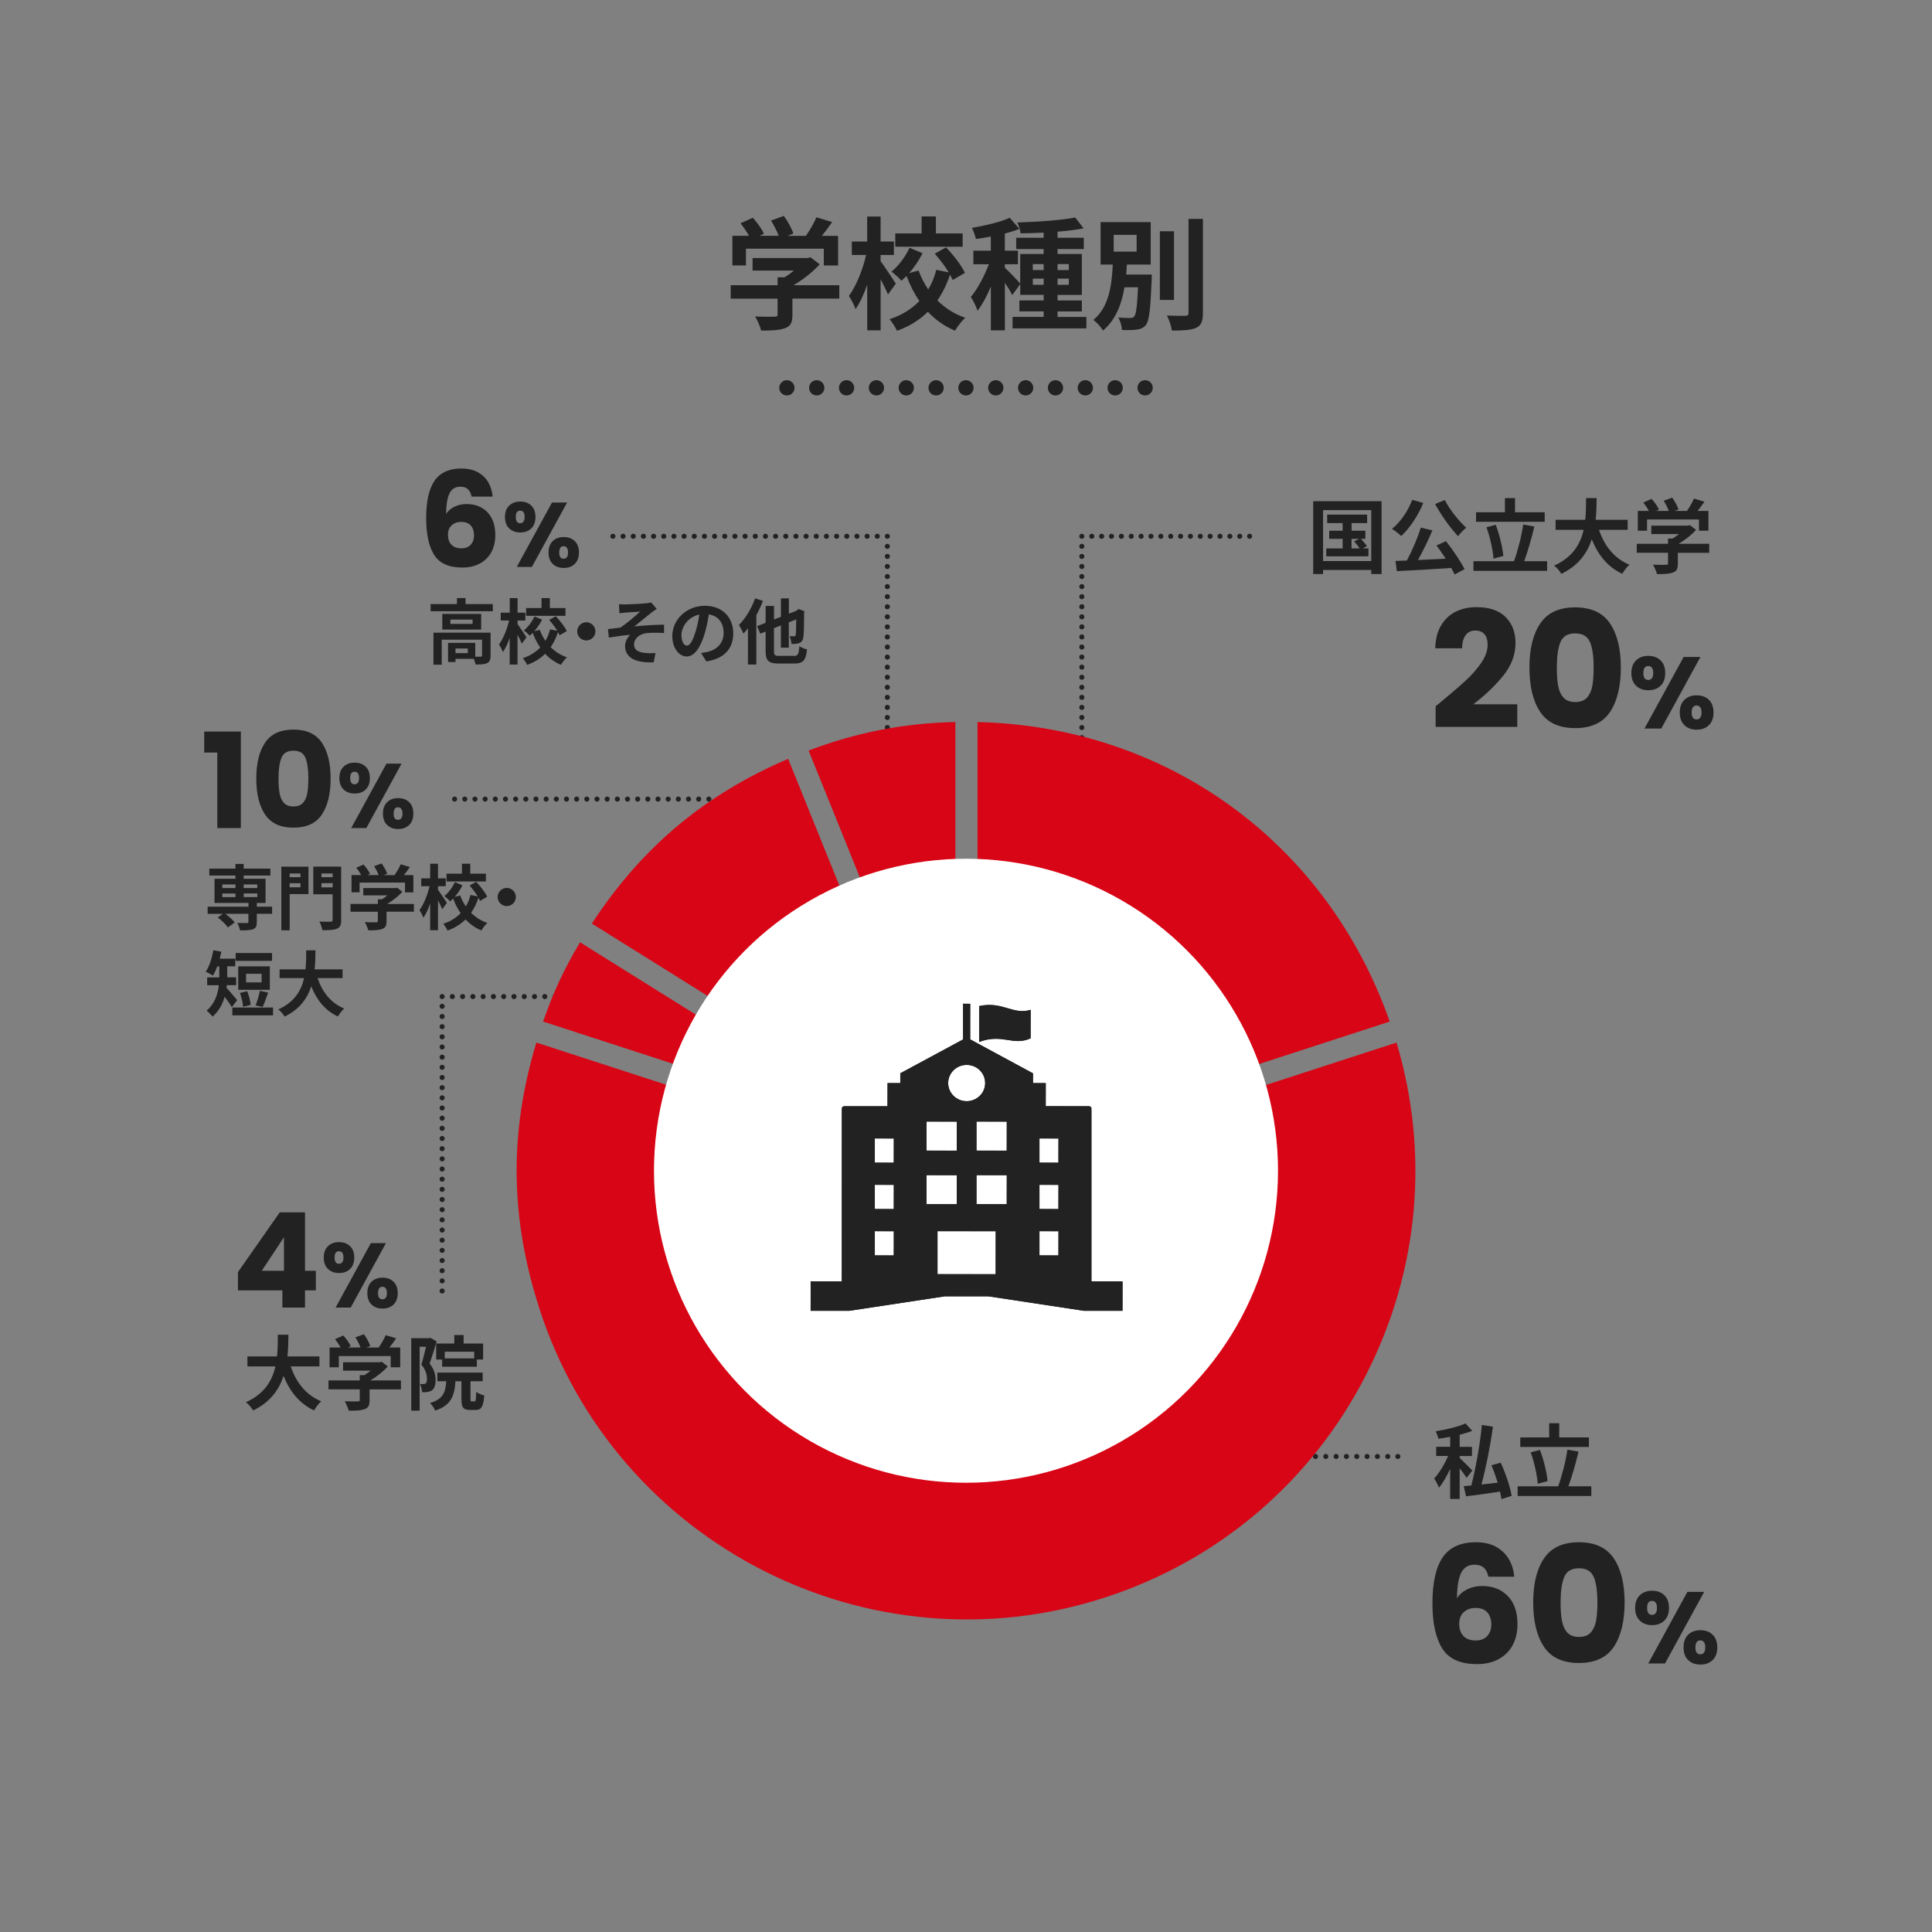 <?xml version="1.0" encoding="UTF-8"?><svg id="_レイヤー_1" xmlns="http://www.w3.org/2000/svg" viewBox="0 0 380 380"><rect x="0" y="0" width="380" height="380" fill="#808080" stroke="none"/><rect width="380" height="380" style="fill:none;"/><line x1="154.77" y1="76.28" x2="154.77" y2="76.28" style="fill:none; stroke:#222; stroke-linecap:round; stroke-linejoin:round; stroke-width:3px;"/><line x1="160.64" y1="76.28" x2="222.3" y2="76.28" style="fill:none; stroke:#222; stroke-dasharray:0 5.87; stroke-linecap:round; stroke-linejoin:round; stroke-width:3px;"/><line x1="225.23" y1="76.28" x2="225.23" y2="76.28" style="fill:none; stroke:#222; stroke-linecap:round; stroke-linejoin:round; stroke-width:3px;"/><path d="M165.1,58.73h-9.24v3.19c0,1.49-.31,2.23-1.49,2.64-1.13.41-2.62.46-4.66.46-.19-.82-.74-2.02-1.18-2.78,1.54.07,3.31.07,3.79.05.5,0,.62-.1.62-.43v-3.12h-9.22v-2.64h9.22v-1.56h1.37c.62-.38,1.27-.84,1.85-1.32h-8.14v-2.47h10.78l.62-.14,1.8,1.39c-1.34,1.46-3.22,2.98-5.16,4.1h9.02v2.64ZM146.74,52.21h-2.69v-5.83h3.26c-.43-.79-1.08-1.73-1.66-2.47l2.42-1.08c.84.94,1.8,2.21,2.18,3.14l-.86.41h3.77c-.34-.94-.94-2.09-1.51-3l2.52-.91c.77,1.03,1.56,2.5,1.87,3.46l-1.15.46h3.62c.79-1.13,1.61-2.52,2.06-3.65l3.1.94c-.65.94-1.34,1.87-2.02,2.71h3.19v5.83h-2.81v-3.31h-15.31v3.31Z" style="fill:#222;"/><path d="M174.65,57.92c-.31-.77-.89-1.92-1.44-3v10.06h-2.64v-8.98c-.65,1.87-1.44,3.6-2.3,4.8-.24-.79-.86-1.9-1.3-2.59,1.42-1.92,2.74-5.21,3.38-8.06h-2.81v-2.64h3.02v-4.92h2.64v4.92h2.62v2.64h-2.62v1.22c.67.89,2.57,3.74,3,4.42l-1.56,2.14ZM187.37,55.06c-.14-.31-.31-.67-.53-1.03-.6,1.85-1.42,3.55-2.47,5.06,1.51,1.49,3.34,2.69,5.47,3.41-.65.6-1.56,1.75-1.99,2.54-2.09-.86-3.86-2.14-5.35-3.72-1.58,1.58-3.6,2.86-6.07,3.74-.29-.65-.98-1.73-1.46-2.28,2.45-.79,4.37-2.04,5.86-3.58-1.01-1.46-1.85-3.12-2.52-4.92-.34.34-.7.65-1.03.94-.41-.55-1.32-1.34-1.94-1.8,1.44-1.15,2.78-3,3.55-4.68l2.57,1.06c-.7,1.39-1.63,2.78-2.64,3.91l1.85-.5c.48,1.32,1.13,2.57,1.9,3.72.72-1.2,1.25-2.5,1.58-3.86l2.45.5c-.74-1.22-1.78-2.59-2.74-3.67l2.21-1.25c1.44,1.51,3.05,3.55,3.72,5.02l-2.4,1.39ZM189.34,48.53h-13.25v-2.62h5.18v-3.34h2.81v3.34h5.26v2.62Z" style="fill:#222;"/><path d="M213.68,62.33v2.26h-14.52v-2.26h6.12v-1.08h-4.78v-2.16h4.78v-1.1h-4.61v-2.11l-1.58,2.16c-.29-.62-.86-1.56-1.44-2.42v9.36h-2.76v-8.62c-.77,1.85-1.68,3.55-2.62,4.75-.26-.82-.86-1.99-1.32-2.71,1.34-1.56,2.66-4.1,3.55-6.43h-3.05v-2.66h3.43v-2.78c-1.01.19-1.99.36-2.93.48-.14-.65-.48-1.61-.79-2.18,2.64-.46,5.59-1.15,7.44-1.99l1.9,2.18c-.86.34-1.82.65-2.86.91v3.38h2.57v2.66h-2.57v.7c.62.53,2.5,2.47,3.02,3.1v-5.81h4.61v-.98h-5.4v-2.21h5.4v-1.01c-1.56.07-3.1.12-4.54.14-.05-.62-.36-1.56-.62-2.14,3.94-.12,8.57-.43,11.38-.98l1.63,2.14c-1.49.29-3.26.5-5.11.65v1.2h5.16v2.21h-5.16v.98h4.78v8.04h-4.78v1.1h4.78v2.16h-4.78v1.08h5.67ZM203.14,53.12h2.14v-1.18h-2.14v1.18ZM205.28,56.02v-1.22h-2.14v1.22h2.14ZM208.01,51.94v1.18h2.21v-1.18h-2.21ZM210.22,54.8h-2.21v1.22h2.21v-1.22Z" style="fill:#222;"/><path d="M226.54,54.01s-.02.7-.02,1.03c-.24,5.78-.48,8.09-1.15,8.9-.48.58-1.03.79-1.8.89-.65.1-1.75.12-2.9.07-.02-.74-.31-1.78-.72-2.47.96.12,1.92.12,2.35.12.36,0,.58-.05.79-.31.36-.41.58-1.94.74-5.74h-2.66c-.55,3.29-1.68,6.36-4.22,8.52-.41-.72-1.22-1.61-1.9-2.09,3.14-2.59,3.62-6.91,3.82-10.9h-2.4v-8.35h9.86v8.35h-4.68c-.05.65-.1,1.32-.14,1.97h5.04ZM219.05,49.49h4.51v-3.29h-4.51v3.29ZM230.91,59h-2.78v-13.51h2.78v13.51ZM236.6,43.06v18.48c0,1.68-.34,2.47-1.32,2.93s-2.59.55-4.78.55c-.12-.84-.55-2.16-.98-2.95,1.56.05,3.1.05,3.6.05.46,0,.65-.14.65-.58v-18.48h2.83Z" style="fill:#222;"/><path d="M271.74,98.58v14.33h-2.03v-.8h-9.48v.8h-1.94v-14.33h13.45ZM269.71,110.35v-10.02h-9.48v10.02h9.48ZM269.15,107.87v1.55h-8.29v-1.55h3.22v-1.89h-2.64v-1.6h2.64v-1.5h-3.04v-1.66h7.86v1.66h-3.06v1.5h2.71v1.6h-.88c.43.45.94,1.04,1.2,1.42l-.83.46h1.12ZM265.83,107.87h1.6c-.27-.43-.72-.98-1.09-1.39l.98-.5h-1.49v1.89Z" style="fill:#222;"/><path d="M279.94,98.93c-1.02,2.51-2.71,4.99-4.34,6.51-.38-.4-1.31-1.12-1.82-1.42,1.65-1.3,3.15-3.49,3.99-5.71l2.18.62ZM284.39,106.43c1.39,1.73,2.9,3.99,3.68,5.52l-1.98,1.04c-.16-.38-.38-.82-.66-1.28-3.84.26-7.88.5-10.69.62l-.26-2,2.23-.08c1.02-1.9,2.13-4.47,2.74-6.47l2.29.53c-.83,1.97-1.87,4.11-2.85,5.84,1.73-.08,3.6-.18,5.46-.27-.58-.9-1.22-1.81-1.81-2.59l1.86-.86ZM284.17,98.34c.93,1.87,2.75,4.11,4.21,5.46-.5.4-1.23,1.14-1.6,1.67-1.5-1.62-3.35-4.15-4.51-6.34l1.9-.78Z" style="fill:#222;"/><path d="M304.3,110.38v1.9h-14.49v-1.9h7.97c.72-1.94,1.49-4.91,1.82-7.22l2.19.4c-.56,2.35-1.31,4.95-2,6.82h4.5ZM303.83,102.63h-13.51v-1.87h5.68v-2.79h1.98v2.79h5.84v1.87ZM293.75,109.88c-.11-1.66-.67-4.23-1.38-6.18l1.82-.48c.75,1.97,1.34,4.45,1.5,6.13l-1.95.53Z" style="fill:#222;"/><path d="M314.5,104.22c1.06,3.12,2.99,5.63,5.99,6.85-.48.4-1.1,1.25-1.41,1.79-2.9-1.36-4.75-3.7-6-6.79-.86,2.67-2.59,5.17-5.99,6.8-.3-.53-.86-1.22-1.42-1.62,3.67-1.63,5.19-4.29,5.81-7.04h-5.51v-1.97h5.83c.16-1.5.14-2.96.16-4.27h2.08c-.02,1.31-.03,2.79-.19,4.27h6.29v1.97h-5.63Z" style="fill:#222;"/><path d="M336.17,108.73h-6.16v2.13c0,.99-.21,1.49-.99,1.76-.75.27-1.74.3-3.11.3-.13-.54-.5-1.34-.78-1.86,1.02.05,2.21.05,2.53.03.34,0,.42-.06.42-.29v-2.08h-6.15v-1.76h6.15v-1.04h.91c.42-.26.85-.56,1.23-.88h-5.43v-1.65h7.19l.42-.1,1.2.93c-.9.98-2.14,1.98-3.44,2.74h6.02v1.76ZM323.93,104.38h-1.79v-3.89h2.18c-.29-.53-.72-1.15-1.1-1.65l1.62-.72c.56.62,1.2,1.47,1.46,2.1l-.58.27h2.51c-.22-.62-.62-1.39-1.01-2l1.68-.61c.51.69,1.04,1.67,1.25,2.31l-.77.3h2.42c.53-.75,1.07-1.68,1.38-2.43l2.06.62c-.43.62-.9,1.25-1.34,1.81h2.13v3.89h-1.87v-2.21h-10.21v2.21Z" style="fill:#222;"/><path d="M283.35,138.11c2.09-1.73,3.74-3.15,4.94-4.26,1.21-1.11,2.22-2.27,3.06-3.49.83-1.22,1.25-2.4,1.25-3.55,0-.87-.2-1.56-.61-2.05s-1.01-.74-1.82-.74-1.45.3-1.9.91c-.46.61-.69,1.47-.69,2.58h-5.28c.04-1.81.43-3.33,1.17-4.54.74-1.22,1.71-2.11,2.91-2.69,1.21-.58,2.54-.86,4.02-.86,2.54,0,4.45.65,5.74,1.95,1.29,1.3,1.94,3,1.94,5.09,0,2.28-.78,4.4-2.34,6.35-1.56,1.95-3.54,3.86-5.95,5.71h8.64v4.45h-16.06v-4.06c.73-.58,1.06-.84.99-.8Z" style="fill:#222;"/><path d="M302.95,122.63c1.42-2.11,3.71-3.17,6.86-3.17s5.44,1.06,6.86,3.17c1.42,2.11,2.13,5,2.13,8.67s-.71,6.62-2.13,8.74c-1.42,2.11-3.71,3.17-6.86,3.17s-5.45-1.06-6.86-3.17c-1.42-2.11-2.13-5.02-2.13-8.74s.71-6.56,2.13-8.67ZM312.73,126.32c-.47-1.16-1.44-1.74-2.91-1.74s-2.44.58-2.91,1.74c-.47,1.16-.7,2.82-.7,4.98,0,1.45.08,2.65.26,3.6s.52,1.72,1.04,2.3c.52.59,1.3.88,2.32.88s1.8-.29,2.32-.88c.52-.59.87-1.35,1.04-2.3.17-.95.26-2.15.26-3.6,0-2.15-.23-3.81-.7-4.98Z" style="fill:#222;"/><path d="M321.8,129.88c.62-.59,1.42-.88,2.41-.88s1.79.29,2.4.88c.61.59.92,1.42.92,2.5s-.31,1.91-.92,2.5c-.61.59-1.41.88-2.4.88s-1.79-.29-2.41-.88c-.62-.59-.93-1.42-.93-2.5s.31-1.91.93-2.5ZM323.23,132.38c0,.91.32,1.36.96,1.36.31,0,.55-.11.72-.34.17-.23.26-.57.26-1.02,0-.92-.33-1.38-.98-1.38s-.96.46-.96,1.38ZM334.45,129.22l-7.7,14.08h-3.3l7.7-14.08h3.3ZM331.31,137.64c.61-.59,1.41-.88,2.4-.88s1.79.29,2.4.88c.61.59.92,1.42.92,2.5s-.31,1.91-.92,2.5c-.61.59-1.41.88-2.4.88s-1.79-.29-2.4-.88c-.61-.59-.92-1.42-.92-2.5s.31-1.91.92-2.5ZM332.98,139.1c-.17.23-.25.57-.25,1.04,0,.91.32,1.36.96,1.36.31,0,.55-.11.72-.34.17-.23.26-.57.26-1.02s-.09-.8-.26-1.03c-.17-.23-.41-.35-.72-.35s-.54.11-.71.34Z" style="fill:#222;"/><path d="M57.19,268.77c1.06,3.12,2.99,5.63,5.99,6.85-.48.4-1.1,1.25-1.41,1.79-2.9-1.36-4.75-3.7-6-6.79-.86,2.67-2.59,5.17-5.99,6.8-.3-.53-.86-1.22-1.42-1.62,3.67-1.63,5.19-4.29,5.81-7.04h-5.51v-1.97h5.83c.16-1.5.14-2.96.16-4.27h2.08c-.02,1.31-.03,2.79-.19,4.27h6.29v1.97h-5.63Z" style="fill:#222;"/><path d="M78.85,273.28h-6.16v2.13c0,.99-.21,1.49-.99,1.76-.75.27-1.74.3-3.11.3-.13-.54-.5-1.34-.78-1.86,1.02.05,2.21.05,2.53.03.34,0,.42-.06.42-.29v-2.08h-6.15v-1.76h6.15v-1.04h.91c.42-.26.85-.56,1.23-.88h-5.43v-1.65h7.19l.42-.1,1.2.93c-.9.98-2.14,1.98-3.44,2.74h6.02v1.76ZM66.61,268.93h-1.79v-3.89h2.18c-.29-.53-.72-1.15-1.1-1.65l1.62-.72c.56.62,1.2,1.47,1.46,2.1l-.58.27h2.51c-.22-.62-.62-1.39-1.01-2l1.68-.61c.51.69,1.04,1.67,1.25,2.31l-.77.3h2.42c.53-.75,1.07-1.68,1.38-2.43l2.07.62c-.43.62-.9,1.25-1.34,1.81h2.13v3.89h-1.87v-2.21h-10.21v2.21Z" style="fill:#222;"/><path d="M85.89,263.84c-.42,1.36-.94,3.11-1.39,4.35.96,1.22,1.17,2.29,1.17,3.22,0,1.02-.21,1.7-.71,2.05-.26.18-.56.27-.93.34-.27.03-.64.05-1.02.03-.02-.45-.16-1.17-.42-1.62.29.02.51.02.7.02.18-.02.32-.05.45-.14.18-.13.24-.45.24-.9,0-.74-.21-1.73-1.1-2.8.32-1.01.66-2.4.91-3.49h-1.25v12.56h-1.65v-14.26h3.47l.27-.08,1.25.72ZM93.32,275.64c.26,0,.3-.24.34-1.87.35.29,1.12.59,1.58.7-.16,2.24-.58,2.85-1.71,2.85h-1.07c-1.39,0-1.7-.54-1.7-2.18v-3.47h-1.18c-.19,2.9-.86,4.74-3.99,5.78-.16-.45-.64-1.15-1.01-1.49,2.56-.77,3.04-2.06,3.2-4.29h-1.76v-1.7h8.92v1.7h-2.4v3.46c0,.46.03.51.26.51h.53ZM89.35,264.26v-1.68h1.84v1.68h3.83v3.14h-1.23v1.42h-6.82v-1.41h-1.18v-3.15h3.57ZM93.27,265.87h-5.79v1.31h5.79v-1.31Z" style="fill:#222;"/><path d="M46.8,253.8v-3.59l8.22-11.75h4.97v11.49h2.13v3.85h-2.13v3.38h-4.45v-3.38h-8.74ZM55.85,243.35l-4.37,6.6h4.37v-6.6Z" style="fill:#222;"/><path d="M64.52,245.1c.56-.53,1.28-.79,2.17-.79s1.61.26,2.16.79c.55.53.83,1.28.83,2.25s-.28,1.72-.83,2.25c-.55.53-1.27.79-2.16.79s-1.61-.26-2.17-.79c-.56-.53-.84-1.28-.84-2.25s.28-1.72.84-2.25ZM65.81,247.35c0,.82.29,1.22.86,1.22.28,0,.49-.1.65-.31.16-.2.23-.51.23-.92,0-.83-.29-1.24-.88-1.24s-.86.41-.86,1.24ZM75.91,244.51l-6.93,12.67h-2.97l6.93-12.67h2.97ZM73.08,252.09c.55-.53,1.27-.79,2.16-.79s1.61.26,2.16.79c.55.53.83,1.28.83,2.25s-.28,1.72-.83,2.25c-.55.53-1.27.79-2.16.79s-1.61-.26-2.16-.79c-.55-.53-.83-1.28-.83-2.25s.28-1.72.83-2.25ZM74.59,253.4c-.15.2-.23.52-.23.94,0,.82.29,1.22.86,1.22.28,0,.49-.1.65-.31.16-.2.23-.51.23-.92s-.08-.72-.23-.93c-.16-.21-.37-.31-.65-.31s-.49.1-.64.31Z" style="fill:#222;"/><path d="M53.52,179.73h-3.01v1.64c0,.8-.17,1.18-.76,1.4-.57.21-1.41.22-2.54.22-.07-.45-.31-1.04-.52-1.46.74.03,1.62.03,1.86.03.22-.01.31-.07.31-.25v-1.58h-4.55c.7.5,1.47,1.19,1.85,1.7l-1.33.98c-.38-.56-1.26-1.4-2-1.96l1.01-.71h-3v-1.4h8.03v-.74h-6.68v-4.76h4.12v-.63h-5.14v-1.36h5.14v-.92h1.62v.92h5.25v1.36h-5.25v.63h4.3v4.76h-1.72v.74h3.01v1.4ZM43.73,174.67h2.58v-.71h-2.58v.71ZM43.73,176.45h2.58v-.71h-2.58v.71ZM47.93,173.96v.71h2.67v-.71h-2.67ZM50.61,175.73h-2.67v.71h2.67v-.71Z" style="fill:#222;"/><path d="M60.66,175.85h-3.68v7.13h-1.65v-12.52h5.34v5.39ZM56.97,171.8v.73h2.13v-.73h-2.13ZM59.1,174.52v-.8h-2.13v.8h2.13ZM67.11,180.96c0,.95-.2,1.44-.81,1.69-.6.28-1.53.31-2.89.31-.07-.48-.34-1.26-.59-1.71.88.06,1.92.04,2.21.04s.39-.1.39-.36v-5.04h-3.8v-5.44h5.48v10.51ZM63.22,171.8v.73h2.21v-.73h-2.21ZM65.43,174.54v-.83h-2.21v.83h2.21Z" style="fill:#222;"/><path d="M81.42,179.32h-5.39v1.86c0,.87-.18,1.3-.87,1.54-.66.24-1.53.27-2.72.27-.11-.48-.43-1.18-.69-1.62.9.04,1.93.04,2.21.03.29,0,.36-.06.36-.25v-1.82h-5.38v-1.54h5.38v-.91h.8c.36-.22.74-.49,1.08-.77h-4.75v-1.44h6.29l.36-.08,1.05.81c-.78.85-1.88,1.74-3.01,2.4h5.27v1.54ZM70.71,175.51h-1.57v-3.4h1.91c-.25-.46-.63-1.01-.97-1.44l1.42-.63c.49.55,1.05,1.29,1.27,1.83l-.5.24h2.2c-.2-.55-.55-1.22-.88-1.75l1.47-.53c.45.6.91,1.46,1.09,2.02l-.67.27h2.12c.46-.66.94-1.47,1.21-2.13l1.81.55c-.38.55-.78,1.09-1.18,1.58h1.86v3.4h-1.64v-1.93h-8.94v1.93Z" style="fill:#222;"/><path d="M86.99,178.84c-.18-.45-.52-1.12-.84-1.75v5.87h-1.54v-5.24c-.38,1.09-.84,2.1-1.34,2.8-.14-.46-.5-1.11-.76-1.51.83-1.12,1.6-3.04,1.98-4.71h-1.64v-1.54h1.76v-2.87h1.54v2.87h1.53v1.54h-1.53v.71c.39.52,1.5,2.19,1.75,2.58l-.91,1.25ZM94.41,177.18c-.08-.18-.18-.39-.31-.6-.35,1.08-.83,2.07-1.44,2.96.88.87,1.95,1.57,3.19,1.99-.38.35-.91,1.02-1.16,1.48-1.22-.5-2.26-1.25-3.12-2.17-.92.92-2.1,1.67-3.54,2.19-.17-.38-.57-1.01-.85-1.33,1.43-.46,2.55-1.19,3.42-2.09-.59-.85-1.08-1.82-1.47-2.87-.2.2-.41.38-.6.55-.24-.32-.77-.78-1.13-1.05.84-.67,1.62-1.75,2.07-2.73l1.5.62c-.41.81-.95,1.62-1.54,2.28l1.08-.29c.28.77.66,1.5,1.11,2.17.42-.7.73-1.46.92-2.26l1.43.29c-.43-.71-1.04-1.51-1.6-2.14l1.29-.73c.84.88,1.78,2.07,2.17,2.93l-1.4.81ZM95.56,173.37h-7.73v-1.53h3.03v-1.95h1.64v1.95h3.07v1.53Z" style="fill:#222;"/><path d="M99.67,174.64c.98,0,1.79.81,1.79,1.79s-.81,1.79-1.79,1.79-1.79-.81-1.79-1.79.81-1.79,1.79-1.79Z" style="fill:#222;"/><path d="M45.61,198.11c-.32-.56-.9-1.37-1.42-2.06-.42,1.44-1.15,2.86-2.4,3.92-.22-.35-.84-.97-1.15-1.18,1.64-1.41,2.21-3.31,2.41-5.01h-2.3v-1.54h2.38v-2.17h-.38c-.27.7-.56,1.33-.87,1.83-.32-.24-1.04-.62-1.42-.77.71-1.01,1.23-2.65,1.5-4.23l1.57.29c-.08.46-.2.92-.31,1.37h3.05v1.5h-1.57v2.17h1.74v1.54h-1.83c-.01.18-.03.35-.06.53.56.57,1.79,2.06,2.1,2.41l-1.06,1.39ZM53.7,198.17v1.54h-8v-1.54h8ZM53.51,188.99h-7.16v-1.54h7.16v1.54ZM53.07,194.68h-6.21v-4.61h6.21v4.61ZM47.82,198.02c-.04-.71-.32-1.86-.63-2.72l1.42-.34c.35.84.64,1.93.7,2.68l-1.48.38ZM51.45,191.53h-3.05v1.69h3.05v-1.69ZM50.26,197.74c.34-.77.69-1.98.85-2.86l1.64.35c-.38,1.02-.76,2.14-1.09,2.83l-1.4-.32Z" style="fill:#222;"/><path d="M62.46,192.37c.92,2.73,2.62,4.93,5.24,6-.42.35-.97,1.09-1.23,1.57-2.54-1.19-4.16-3.24-5.25-5.94-.76,2.34-2.27,4.52-5.24,5.95-.27-.46-.76-1.06-1.25-1.41,3.21-1.43,4.54-3.75,5.08-6.16h-4.82v-1.72h5.1c.14-1.32.13-2.59.14-3.74h1.82c-.01,1.15-.03,2.44-.17,3.74h5.5v1.72h-4.93Z" style="fill:#222;"/><path d="M40.17,148.02v-4.13h7.2v18.98h-4.63v-14.85h-2.57Z" style="fill:#222;"/><path d="M52.14,146.07c1.15-1.72,3.01-2.57,5.58-2.57s4.42.86,5.58,2.57c1.15,1.72,1.73,4.06,1.73,7.05s-.58,5.38-1.73,7.1c-1.15,1.72-3.01,2.57-5.58,2.57s-4.42-.86-5.58-2.57c-1.15-1.72-1.73-4.08-1.73-7.1s.58-5.33,1.73-7.05ZM60.09,149.07c-.38-.94-1.17-1.42-2.37-1.42s-1.99.47-2.37,1.42c-.38.94-.57,2.29-.57,4.04,0,1.18.07,2.15.21,2.92.14.77.42,1.4.84,1.87.42.48,1.05.72,1.89.72s1.46-.24,1.88-.72c.42-.48.71-1.1.84-1.87.14-.77.21-1.75.21-2.92,0-1.75-.19-3.1-.57-4.04Z" style="fill:#222;"/><path d="M67.59,150.79c.56-.53,1.28-.79,2.17-.79s1.61.26,2.16.79c.55.53.83,1.28.83,2.25s-.28,1.72-.83,2.25c-.55.53-1.27.79-2.16.79s-1.61-.26-2.17-.79c-.56-.53-.84-1.28-.84-2.25s.28-1.72.84-2.25ZM68.88,153.04c0,.82.29,1.22.86,1.22.28,0,.49-.1.65-.31.16-.2.23-.51.23-.92,0-.83-.29-1.24-.88-1.24s-.86.41-.86,1.24ZM78.98,150.2l-6.93,12.67h-2.97l6.93-12.67h2.97ZM76.15,157.77c.55-.53,1.27-.79,2.16-.79s1.61.26,2.16.79c.55.53.83,1.28.83,2.25s-.28,1.72-.83,2.25c-.55.53-1.27.79-2.16.79s-1.61-.26-2.16-.79c-.55-.53-.83-1.28-.83-2.25s.28-1.72.83-2.25ZM77.65,159.09c-.15.2-.23.52-.23.94,0,.82.29,1.22.86,1.22.28,0,.49-.1.65-.31.16-.2.23-.51.23-.92s-.08-.72-.23-.93c-.16-.21-.37-.31-.65-.31s-.49.1-.64.31Z" style="fill:#222;"/><path d="M96.94,118.81v1.41h-12.24v-1.41h5.18v-1.18h1.69v1.18h5.36ZM96.49,128.96c0,.77-.15,1.22-.7,1.47-.52.25-1.26.27-2.27.27-.04-.32-.17-.76-.32-1.12h-3.61v.63h-1.46v-3.77h5.35v2.72c.48.01.91.01,1.06,0,.21-.01.27-.06.27-.22v-3.12h-7.93v4.92h-1.62v-6.3h11.23v4.54ZM94.64,120.75v3.08h-7.65v-3.08h7.65ZM92.95,121.86h-4.37v.85h4.37v-.85ZM92.01,127.55h-2.42v.91h2.42v-.91Z" style="fill:#222;"/><path d="M102.63,126.59c-.18-.45-.52-1.12-.84-1.75v5.87h-1.54v-5.24c-.38,1.09-.84,2.1-1.34,2.8-.14-.46-.5-1.11-.76-1.51.83-1.12,1.6-3.04,1.98-4.71h-1.64v-1.54h1.77v-2.87h1.54v2.87h1.53v1.54h-1.53v.71c.39.52,1.5,2.19,1.75,2.58l-.91,1.25ZM110.06,124.93c-.08-.18-.18-.39-.31-.6-.35,1.08-.83,2.07-1.44,2.96.88.87,1.95,1.57,3.19,1.99-.38.35-.91,1.02-1.16,1.48-1.22-.5-2.26-1.25-3.12-2.17-.92.92-2.1,1.67-3.54,2.19-.17-.38-.57-1.01-.85-1.33,1.43-.46,2.55-1.19,3.42-2.09-.59-.85-1.08-1.82-1.47-2.87-.2.2-.41.38-.6.55-.24-.32-.77-.78-1.13-1.05.84-.67,1.62-1.75,2.07-2.73l1.5.62c-.41.81-.95,1.62-1.54,2.28l1.08-.29c.28.77.66,1.5,1.11,2.17.42-.7.73-1.46.92-2.26l1.43.29c-.43-.71-1.04-1.51-1.6-2.14l1.29-.73c.84.88,1.78,2.07,2.17,2.93l-1.4.81ZM111.21,121.12h-7.73v-1.53h3.03v-1.95h1.64v1.95h3.07v1.53Z" style="fill:#222;"/><path d="M115.32,122.39c.98,0,1.79.81,1.79,1.79s-.81,1.79-1.79,1.79-1.79-.81-1.79-1.79.81-1.79,1.79-1.79Z" style="fill:#222;"/><path d="M123.07,118.88c.59,0,3.19-.13,4.03-.22.45-.04.77-.11.97-.17l1.09,1.27c-.28.2-.8.53-1.08.77-.99.78-2.37,1.93-3.31,2.68,1.86-.2,4.15-.34,5.84-.34v1.64c-1.33-.08-2.72-.08-3.56.03-1.27.18-2.34,1.08-2.34,2.21s.85,1.51,2.1,1.67c.77.08,1.6.07,2.12.03l-.36,1.82c-3.56.15-5.63-.91-5.63-3.22,0-.85.5-1.71,1.01-2.19-1.26.1-2.82.31-4.2.55l-.17-1.68c.74-.07,1.71-.2,2.42-.28,1.25-.81,3.05-2.38,3.91-3.15-.56.04-2.27.13-2.83.18-.35.03-.81.08-1.25.13l-.08-1.78c.43.04.84.06,1.32.06Z" style="fill:#222;"/><path d="M137.89,128.44c.53-.07.92-.14,1.29-.22,1.78-.42,3.15-1.69,3.15-3.71s-1.04-3.35-2.9-3.67c-.2,1.18-.43,2.47-.83,3.77-.83,2.8-2.03,4.51-3.54,4.51s-2.83-1.69-2.83-4.03c0-3.19,2.79-5.94,6.39-5.94s5.6,2.4,5.6,5.42-1.79,4.99-5.29,5.52l-1.04-1.64ZM136.81,124.24c.32-1.02.57-2.21.74-3.36-2.3.48-3.52,2.49-3.52,4.02,0,1.4.56,2.09,1.08,2.09.57,0,1.13-.87,1.69-2.75Z" style="fill:#222;"/><path d="M150.06,118.19c-.36.94-.81,1.91-1.3,2.82v9.69h-1.65v-7.13c-.29.39-.59.74-.88,1.05-.15-.38-.62-1.29-.9-1.68,1.26-1.26,2.49-3.25,3.19-5.25l1.54.5ZM156.13,129.02c.83,0,.97-.34,1.09-1.92.38.25,1.06.53,1.51.64-.22,2.07-.71,2.77-2.48,2.77h-3.1c-1.99,0-2.56-.55-2.56-2.47v-3.82l-1.05.41-.64-1.47,1.69-.66v-3.31h1.65v2.65l1.36-.52v-3.63h1.56v3.01l1.41-.53.21-.17.31-.21,1.13.43-.06.25c-.01,2.44-.04,4.12-.13,4.73-.07.7-.32,1.06-.78,1.26-.43.2-1.09.21-1.58.2-.03-.46-.17-1.16-.36-1.53.31.01.7.03.85.03.2,0,.29-.06.35-.32.06-.25.08-1.18.1-3.01l-1.46.57v4.99h-1.56v-4.37l-1.36.53v4.48c0,.84.14.97,1.04.97h2.84Z" style="fill:#222;"/><path d="M92.03,96.21c-.35-.32-.84-.48-1.48-.48-.99,0-1.7.43-2.13,1.29s-.66,2.21-.68,4.07c.38-.61.93-1.08,1.65-1.43s1.51-.52,2.38-.52c1.7,0,3.06.54,4.1,1.61,1.03,1.08,1.55,2.57,1.55,4.5,0,1.27-.26,2.38-.77,3.33-.51.95-1.26,1.7-2.24,2.24-.98.54-2.14.81-3.47.81-2.67,0-4.52-.84-5.56-2.51s-1.56-4.08-1.56-7.22c0-3.29.55-5.74,1.65-7.34,1.1-1.6,2.86-2.41,5.29-2.41,1.3,0,2.4.26,3.29.77.89.51,1.57,1.18,2.03,2.02.46.83.73,1.74.82,2.73h-4.13c-.14-.64-.38-1.12-.73-1.44ZM88.85,103.31c-.49.44-.74,1.07-.74,1.89s.23,1.48.69,1.95c.46.47,1.11.7,1.96.7.76,0,1.36-.23,1.81-.69.44-.46.66-1.09.66-1.89s-.22-1.46-.65-1.92c-.43-.47-1.06-.7-1.87-.7-.75,0-1.36.22-1.86.66Z" style="fill:#222;"/><path d="M100.16,99.44c.56-.53,1.28-.79,2.17-.79s1.61.26,2.16.79c.55.53.83,1.28.83,2.25s-.28,1.72-.83,2.25c-.55.53-1.27.79-2.16.79s-1.61-.26-2.17-.79c-.56-.53-.84-1.28-.84-2.25s.28-1.72.84-2.25ZM101.45,101.69c0,.82.29,1.22.86,1.22.28,0,.49-.1.65-.31.16-.2.23-.51.23-.92,0-.83-.29-1.24-.88-1.24s-.86.41-.86,1.24ZM111.54,98.84l-6.93,12.67h-2.97l6.93-12.67h2.97ZM108.72,106.42c.55-.53,1.27-.79,2.16-.79s1.61.26,2.16.79c.55.53.83,1.28.83,2.25s-.28,1.72-.83,2.25c-.55.53-1.27.79-2.16.79s-1.61-.26-2.16-.79c-.55-.53-.83-1.28-.83-2.25s.28-1.72.83-2.25ZM110.22,107.74c-.15.2-.23.52-.23.94,0,.82.29,1.22.86,1.22.28,0,.49-.1.65-.31.16-.2.23-.51.23-.92s-.08-.72-.23-.93c-.16-.21-.37-.31-.65-.31s-.49.1-.64.31Z" style="fill:#222;"/><path d="M288.46,290.66c-.3-.48-.83-1.2-1.36-1.86v6.03h-1.87v-5.92c-.66,1.42-1.42,2.79-2.21,3.7-.19-.53-.62-1.34-.93-1.82,1.01-1.07,2.06-2.85,2.74-4.42h-2.35v-1.81h2.75v-1.95c-.78.14-1.57.27-2.32.37-.08-.42-.32-1.07-.54-1.46,2.1-.34,4.45-.9,5.86-1.55l1.34,1.46c-.74.29-1.58.54-2.47.77v2.37h2.42v1.81h-2.42v.38c.56.51,2.11,2.08,2.5,2.48l-1.14,1.42ZM295.3,294.87c-.05-.43-.14-.94-.26-1.49-2.38.37-4.83.7-6.69.93l-.45-2c.43-.03.94-.08,1.49-.13.86-3.33,1.71-8.08,2.08-11.91l2.18.35c-.53,3.78-1.39,8.15-2.27,11.36,1.02-.11,2.11-.22,3.2-.35-.35-1.15-.78-2.37-1.23-3.43l1.82-.51c.96,2.08,1.89,4.79,2.15,6.53l-2.02.64Z" style="fill:#222;"/><path d="M312.99,292.34v1.9h-14.49v-1.9h7.97c.72-1.94,1.49-4.91,1.82-7.22l2.19.4c-.56,2.35-1.31,4.95-2,6.82h4.5ZM312.53,284.59h-13.51v-1.87h5.68v-2.79h1.98v2.79h5.84v1.87ZM302.45,291.84c-.11-1.66-.67-4.23-1.38-6.18l1.82-.48c.75,1.97,1.34,4.45,1.5,6.13l-1.95.53Z" style="fill:#222;"/><path d="M291.84,308.35c-.43-.39-1.04-.59-1.82-.59-1.22,0-2.09.53-2.62,1.58-.53,1.06-.81,2.73-.83,5.01.47-.75,1.15-1.33,2.03-1.76.88-.43,1.86-.64,2.93-.64,2.09,0,3.77.66,5.04,1.98,1.27,1.32,1.9,3.17,1.9,5.54,0,1.56-.32,2.92-.94,4.1-.63,1.17-1.55,2.09-2.75,2.75-1.21.66-2.63.99-4.27.99-3.29,0-5.57-1.03-6.85-3.09-1.28-2.06-1.92-5.02-1.92-8.88,0-4.05.68-7.07,2.03-9.04,1.35-1.97,3.52-2.96,6.51-2.96,1.6,0,2.95.31,4.05.94,1.1.63,1.93,1.46,2.5,2.48s.9,2.14,1.01,3.36h-5.09c-.17-.79-.47-1.38-.9-1.78ZM287.92,317.08c-.61.54-.91,1.32-.91,2.32s.28,1.82.85,2.4c.56.58,1.37.86,2.42.86.94,0,1.68-.28,2.22-.85.54-.56.82-1.34.82-2.32s-.27-1.79-.8-2.37c-.53-.58-1.3-.86-2.3-.86-.92,0-1.68.27-2.29.82Z" style="fill:#222;"/><path d="M303.69,306.51c1.42-2.11,3.71-3.17,6.86-3.17s5.44,1.06,6.86,3.17c1.42,2.11,2.13,5,2.13,8.67s-.71,6.62-2.13,8.74c-1.42,2.11-3.71,3.17-6.86,3.17s-5.45-1.06-6.86-3.17c-1.42-2.11-2.13-5.02-2.13-8.74s.71-6.56,2.13-8.67ZM313.47,310.2c-.47-1.16-1.44-1.74-2.91-1.74s-2.44.58-2.91,1.74c-.47,1.16-.7,2.82-.7,4.98,0,1.45.08,2.65.26,3.6s.52,1.72,1.04,2.3c.52.59,1.3.88,2.32.88s1.8-.29,2.32-.88c.52-.59.87-1.35,1.04-2.3.17-.95.26-2.15.26-3.6,0-2.15-.23-3.81-.7-4.98Z" style="fill:#222;"/><path d="M322.54,313.76c.62-.59,1.42-.88,2.41-.88s1.79.29,2.4.88c.61.59.92,1.42.92,2.5s-.31,1.91-.92,2.5c-.61.59-1.41.88-2.4.88s-1.79-.29-2.41-.88c-.62-.59-.93-1.42-.93-2.5s.31-1.91.93-2.5ZM323.97,316.26c0,.91.32,1.36.96,1.36.31,0,.55-.11.72-.34.17-.23.26-.57.26-1.02,0-.92-.33-1.38-.98-1.38s-.96.46-.96,1.38ZM335.19,313.1l-7.7,14.08h-3.3l7.7-14.08h3.3ZM332.05,321.52c.61-.59,1.41-.88,2.4-.88s1.79.29,2.4.88c.61.59.92,1.42.92,2.5s-.31,1.91-.92,2.5c-.61.59-1.41.88-2.4.88s-1.79-.29-2.4-.88c-.61-.59-.92-1.42-.92-2.5s.31-1.91.92-2.5ZM333.72,322.98c-.17.23-.25.57-.25,1.04,0,.91.32,1.36.96,1.36.31,0,.55-.11.72-.34.17-.23.26-.57.26-1.02s-.09-.8-.26-1.03c-.17-.23-.41-.35-.72-.35s-.54.11-.71.34Z" style="fill:#222;"/><line x1="86.96" y1="253.92" x2="86.96" y2="253.92" style="fill:none; stroke:#222; stroke-linecap:round; stroke-miterlimit:10;"/><line x1="86.96" y1="251.93" x2="86.96" y2="197.01" style="fill:none; stroke:#222; stroke-dasharray:0 2; stroke-linecap:round; stroke-miterlimit:10;"/><line x1="86.96" y1="196.01" x2="86.96" y2="196.01" style="fill:none; stroke:#222; stroke-linecap:round; stroke-miterlimit:10;"/><line x1="88.97" y1="196.01" x2="124.25" y2="196.01" style="fill:none; stroke:#222; stroke-dasharray:0 2.02; stroke-linecap:round; stroke-miterlimit:10;"/><line x1="125.26" y1="196.01" x2="125.26" y2="196.01" style="fill:none; stroke:#222; stroke-linecap:round; stroke-miterlimit:10;"/><line x1="120.55" y1="105.48" x2="120.55" y2="105.48" style="fill:none; stroke:#222; stroke-linecap:round; stroke-miterlimit:10;"/><line x1="122.55" y1="105.48" x2="173.53" y2="105.48" style="fill:none; stroke:#222; stroke-dasharray:0 2; stroke-linecap:round; stroke-miterlimit:10;"/><line x1="174.53" y1="105.48" x2="174.53" y2="105.48" style="fill:none; stroke:#222; stroke-linecap:round; stroke-miterlimit:10;"/><line x1="174.53" y1="107.46" x2="174.53" y2="148.06" style="fill:none; stroke:#222; stroke-dasharray:0 1.98; stroke-linecap:round; stroke-miterlimit:10;"/><line x1="174.53" y1="149.05" x2="174.53" y2="149.05" style="fill:none; stroke:#222; stroke-linecap:round; stroke-miterlimit:10;"/><line x1="245.78" y1="105.48" x2="245.78" y2="105.48" style="fill:none; stroke:#222; stroke-linecap:round; stroke-miterlimit:10;"/><line x1="243.84" y1="105.48" x2="213.75" y2="105.48" style="fill:none; stroke:#222; stroke-dasharray:0 1.94; stroke-linecap:round; stroke-miterlimit:10;"/><line x1="212.78" y1="105.48" x2="212.78" y2="105.48" style="fill:none; stroke:#222; stroke-linecap:round; stroke-miterlimit:10;"/><line x1="212.78" y1="107.46" x2="212.78" y2="148.06" style="fill:none; stroke:#222; stroke-dasharray:0 1.98; stroke-linecap:round; stroke-miterlimit:10;"/><line x1="212.78" y1="149.05" x2="212.78" y2="149.05" style="fill:none; stroke:#222; stroke-linecap:round; stroke-miterlimit:10;"/><line x1="89.42" y1="157.17" x2="89.42" y2="157.17" style="fill:none; stroke:#222; stroke-linecap:round; stroke-miterlimit:10;"/><line x1="91.42" y1="157.17" x2="142.41" y2="157.17" style="fill:none; stroke:#222; stroke-dasharray:0 2; stroke-linecap:round; stroke-miterlimit:10;"/><line x1="143.41" y1="157.17" x2="143.41" y2="157.17" style="fill:none; stroke:#222; stroke-linecap:round; stroke-miterlimit:10;"/><line x1="238.45" y1="286.47" x2="238.45" y2="286.47" style="fill:none; stroke:#222; stroke-linecap:round; stroke-miterlimit:10;"/><line x1="240.47" y1="286.47" x2="273.93" y2="286.47" style="fill:none; stroke:#222; stroke-dasharray:0 2.03; stroke-linecap:round; stroke-miterlimit:10;"/><line x1="274.94" y1="286.47" x2="274.94" y2="286.47" style="fill:none; stroke:#222; stroke-linecap:round; stroke-miterlimit:10;"/><path d="M192.26,142.02v85.25l81.08-26.34c-12.34-35.2-43.79-58.05-81.08-58.91Z" style="fill:#d70515; fill-rule:evenodd;"/><path d="M187.91,219.08v-77.07c-10.12.22-19.4,2.03-28.87,5.61l4.46,11.03,24.41,60.42Z" style="fill:#d70515;"/><path d="M116.4,181.65l69.17,43.22-30.55-75.62c-16.46,7.05-28.81,17.42-38.61,32.4Z" style="fill:#d70515;"/><path d="M173.93,222.73l-59.84-37.39c-3.12,5.21-5.28,9.85-7.27,15.59l67.1,21.8Z" style="fill:#d70515;"/><path d="M106.14,257.53c15.04,46.29,64.94,71.71,111.22,56.67,22.42-7.29,40.67-22.87,51.37-43.87,10.37-20.36,12.46-43.46,5.95-65.27l-83.92,27.27s-.03,0-.05.01c-.02,0-.05.01-.07.02-.01,0-.03,0-.04,0-.03,0-.07.02-.1.03,0,0-.01,0-.02,0-.01,0-.03,0-.04,0,0,0-.01,0-.02,0-.11.02-.22.03-.33.03,0,0,0,0,0,0-.11,0-.23,0-.34-.03-.02,0-.04-.01-.06-.01-.05,0-.1-.02-.14-.03-.02,0-.05,0-.07-.02-.01,0-.02,0-.03,0,0,0-.02,0-.02,0,0,0,0,0,0,0l-83.93-27.27c-5.39,17.83-5.17,34.56.65,52.48Z" style="fill:#d70515; fill-rule:evenodd;"/><circle cx="190" cy="230.27" r="61.37" style="fill:#fff;"/><path d="M202.72,204.23v-5.62c-3.5,1.08-5.51-1.77-10.14-.73,0,2.83,0,4.23,0,7.07,4.63-1.73,6.64.86,10.14-.72Z" style="fill:#222;"/><path d="M192.59,197.89c.68-.14,1.35-.21,2.01-.21,1.39,0,2.51.33,3.6.65.97.29,1.88.55,2.88.55.55,0,1.09-.08,1.63-.25l-.02,5.6c-.8.35-1.58.52-2.46.52-.68,0-1.32-.1-2.01-.21-.74-.11-1.5-.23-2.35-.23-1.09,0-2.17.2-3.28.61v-7.04h0Z" style="fill:#222;"/><path d="M214.68,252.03v-33.99c0-.26-.2-.47-.47-.47h-8.52v-4.55h-2.51v-1.92l-12.35-6.67v-7.01h-1.41v7.01l-12.35,6.67v1.92h-2.51v4.55h-8.52c-.26,0-.47.21-.47.47v33.99h-6.13v5.79h7.62l18.79-2.85h8.52l18.81,2.85h7.61v-5.79h-6.11ZM175.79,246.92h-3.72v-4.75h3.72v4.75ZM175.79,237.8h-3.72v-4.75h3.72v4.75ZM175.79,228.68h-3.72v-4.75h3.72v4.75ZM190.13,209.46c2,0,3.63,1.59,3.63,3.56s-1.63,3.56-3.63,3.56-3.63-1.59-3.63-3.56c0-1.96,1.63-3.56,3.63-3.56ZM188.18,220.6v5.71h-5.94v-5.71h5.94ZM182.24,231.14h5.94v5.71h-5.94v-5.71ZM195.83,250.61h-11.43v-8.44h11.43v8.44ZM198.01,236.85h-5.94v-5.71h5.94v5.71ZM198.01,226.31h-5.94v-5.71h5.94v5.71ZM208.18,246.92h-3.72v-4.75h3.72v4.75ZM208.18,237.8h-3.72v-4.75h3.72v4.75ZM208.18,228.68h-3.72v-4.75h3.72v4.75Z" style="fill:#222;"/><path d="M159.44,257.81l.02-5.77,6.11.02.02-34.01c0-.25.2-.45.45-.45h8.52l.02-4.57,2.49.02.02-1.94,12.34-6.65v-7.03s1.4.02,1.4.02l-.02,6.99,12.36,6.69v1.9s2.52.02,2.52.02l-.02,4.53,8.54.02c.25,0,.45.2.45.45v33.99l6.13.02-.02,5.75h-7.59l-18.8-2.85h-8.53s-18.79,2.85-18.79,2.85h-7.62ZM184.39,250.61l11.45.02.02-8.46-11.47-.02v8.46h0ZM204.44,246.92l3.74.02.02-4.77-3.76-.02v4.77ZM172.06,246.92l3.74.02.02-4.77-3.76-.02v4.77ZM204.44,237.8l3.74.02.02-4.77-3.76-.02v4.77ZM172.06,237.8l3.74.02.02-4.77-3.76-.02v4.77ZM192.05,236.85l5.96.02.02-5.72-5.98-.02v5.72ZM182.22,236.85l5.96.02.02-5.72-5.98-.02v5.72ZM204.44,228.68l3.74.02.02-4.77-3.76-.02v4.77ZM172.06,228.68l3.74.02.02-4.77-3.76-.02v4.77ZM192.05,226.31l5.96.02.02-5.72-5.98-.02v5.72ZM182.22,226.31l5.96.02.02-5.72-5.98-.02v5.72ZM190.13,209.44c-2.01,0-3.65,1.6-3.65,3.58s1.64,3.58,3.65,3.58,3.65-1.6,3.65-3.58-1.64-3.58-3.65-3.58Z" style="fill:#222;"/></svg>